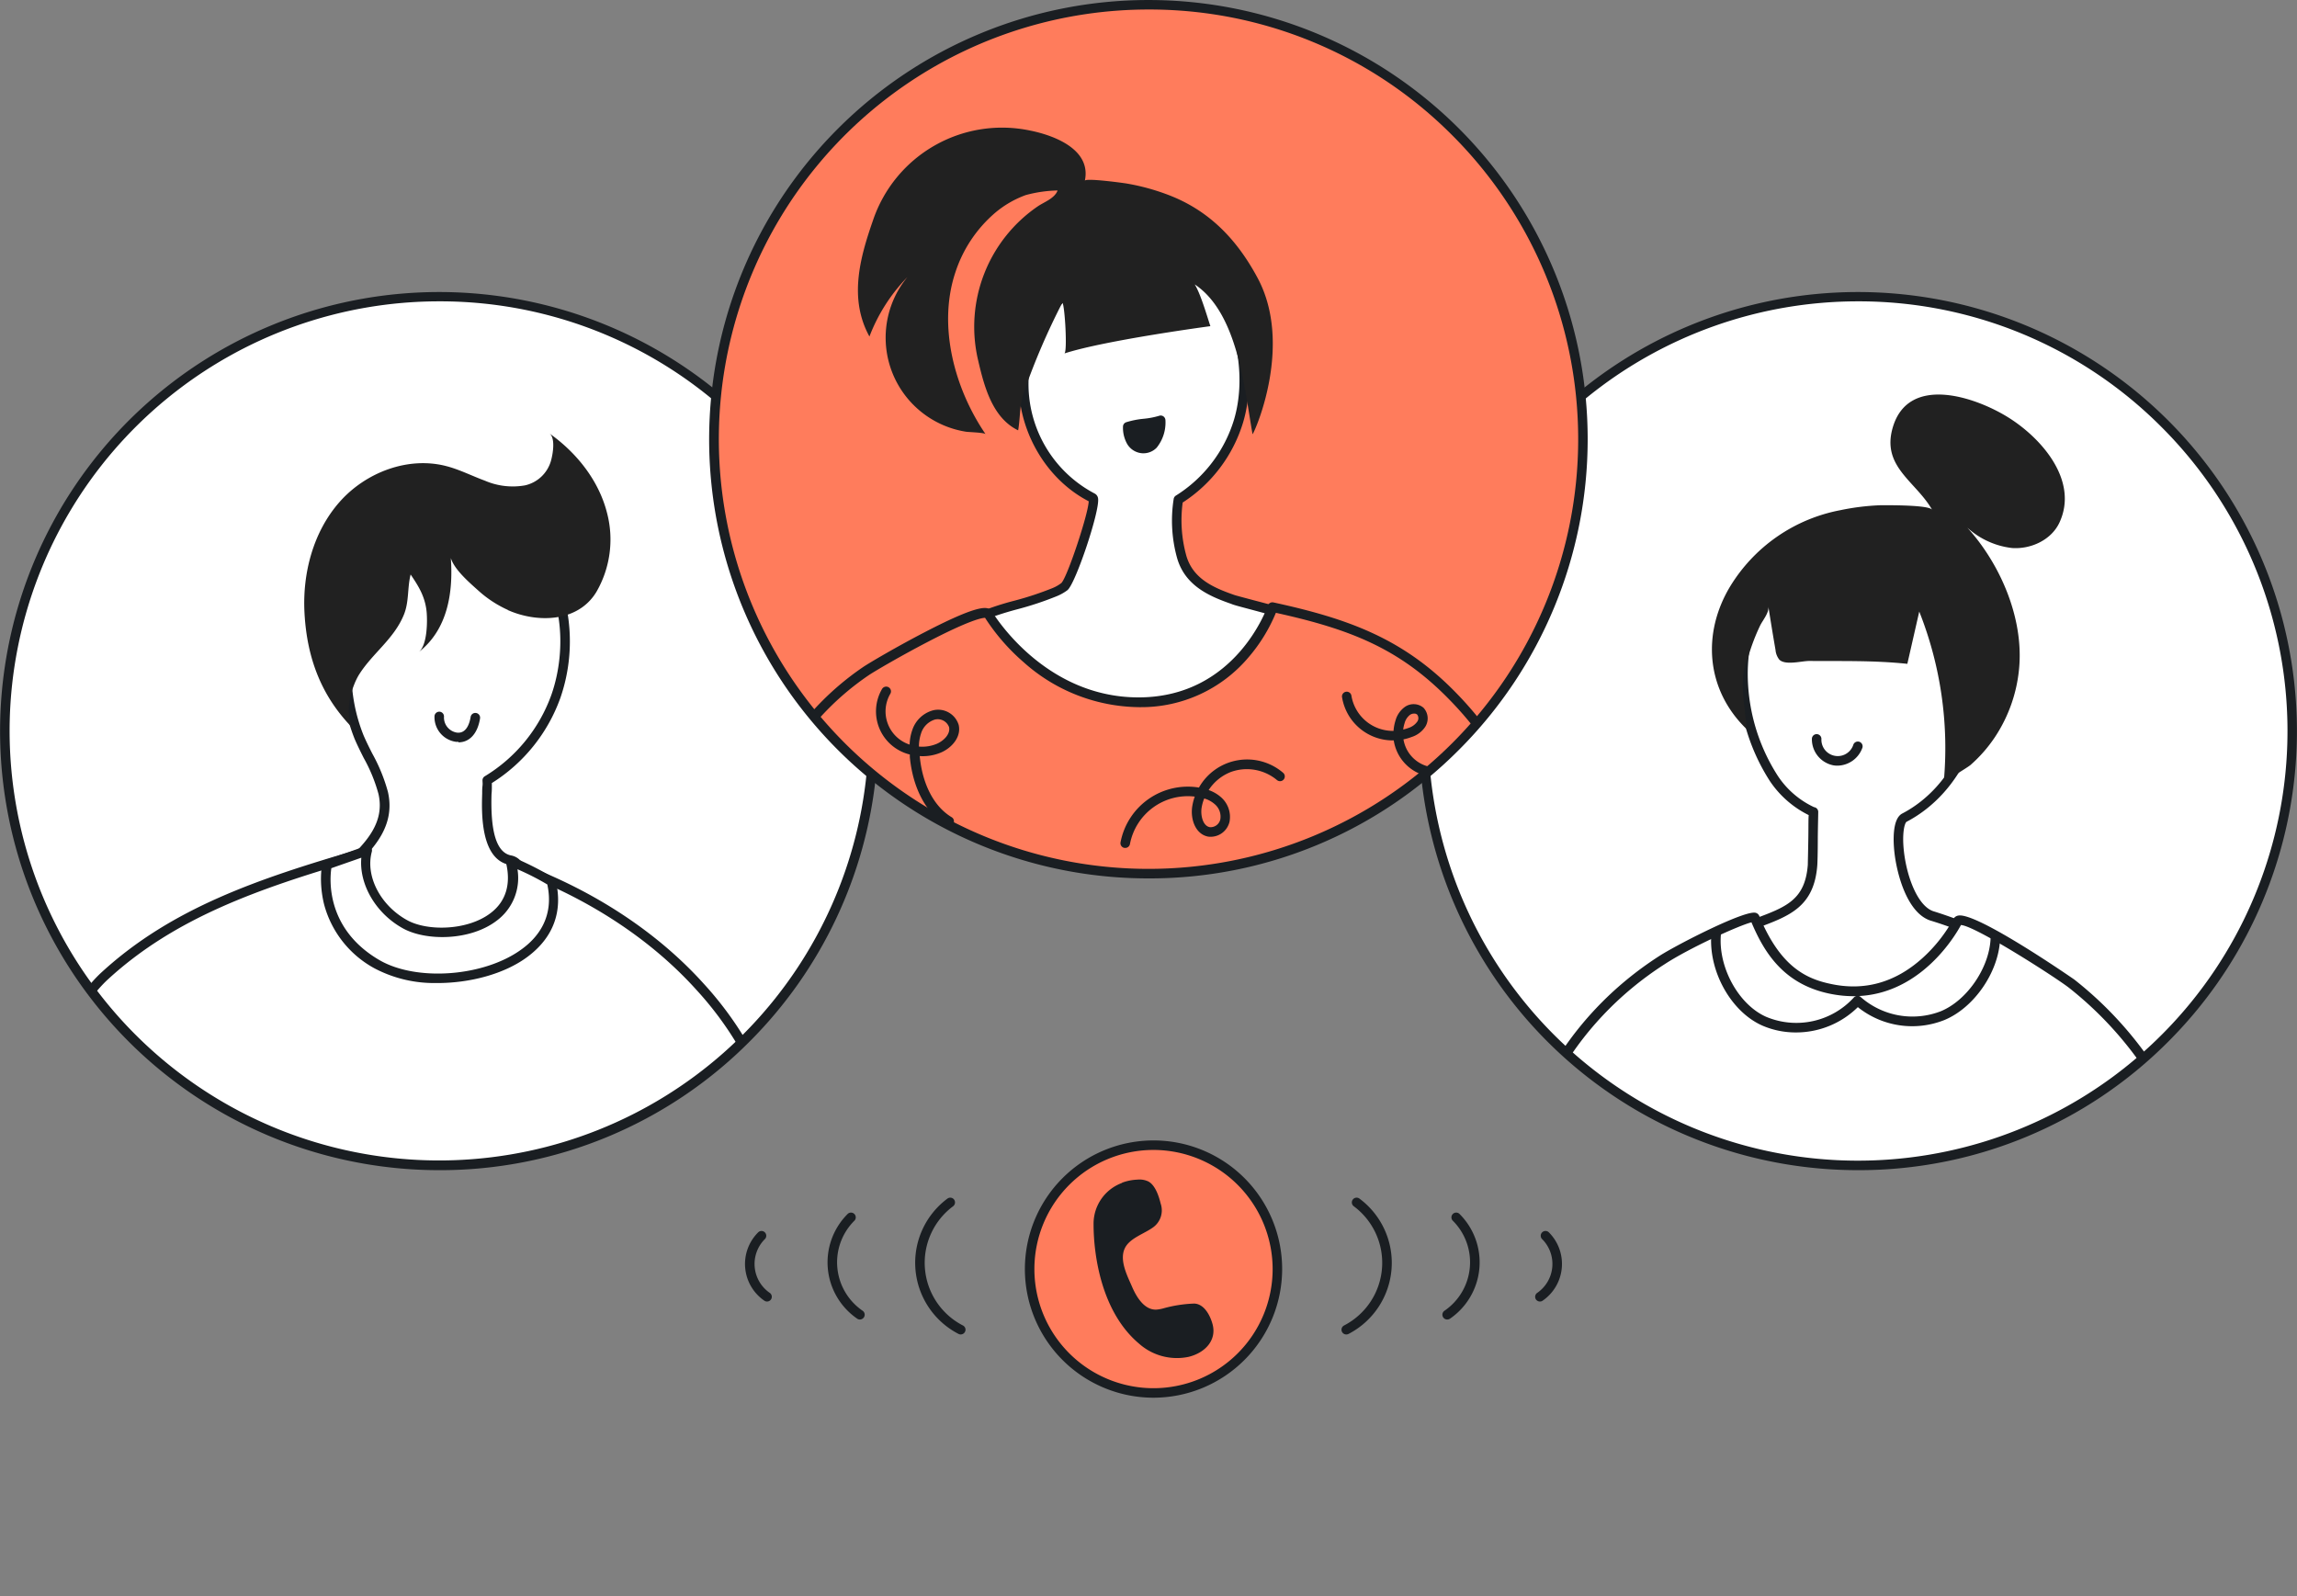 <?xml version="1.0" encoding="UTF-8"?> <svg xmlns="http://www.w3.org/2000/svg" xmlns:xlink="http://www.w3.org/1999/xlink" viewBox="0 0 439.46 305.36"><rect x="0" y="0" width="439.46" height="305.36" fill="#808080" stroke="none"/><defs><style>.cls-1{fill:none;}.cls-2{fill:#ff7c5c;}.cls-3{fill:#1a1e22;}.cls-4{fill:#fff;}.cls-5{clip-path:url(#clip-path);}.cls-6{fill:#212121;}.cls-7{clip-path:url(#clip-path-2);}.cls-8{clip-path:url(#clip-path-3);}</style><clipPath id="clip-path"><path class="cls-1" d="M438.55,139.85a83.11,83.11,0,1,1-83.11-83.12,83.11,83.11,0,0,1,83.11,83.12Z"></path></clipPath><clipPath id="clip-path-2"><path class="cls-1" d="M167.13,139.85A83.11,83.11,0,1,1,84,56.73a83.11,83.11,0,0,1,83.11,83.12Z"></path></clipPath><clipPath id="clip-path-3"><path class="cls-1" d="M302.84,84A83.11,83.11,0,1,1,219.73.91,83.11,83.11,0,0,1,302.84,84Z"></path></clipPath></defs><g id="Layer_2" data-name="Layer 2"><g id="Layer_2-2" data-name="Layer 2"><path class="cls-2" d="M244.39,242.78a23.71,23.71,0,1,1-23.71-23.7,23.7,23.7,0,0,1,23.71,23.7Z"></path><path class="cls-3" d="M220.69,220a22.79,22.79,0,1,0,22.79,22.79A22.82,22.82,0,0,0,220.69,220Zm0,47.4a24.61,24.61,0,1,1,24.61-24.61,24.64,24.64,0,0,1-24.61,24.61Z"></path><path class="cls-3" d="M214.67,226.31a8.31,8.31,0,0,0-5.45,7.88c0,6.16,1.59,16.87,8.67,22.84a10.9,10.9,0,0,0,9.53,2.55c3.15-.78,5.36-3.16,4.58-6.19-.4-1.53-1.52-3.93-3.53-4a25.17,25.17,0,0,0-5.94.93,6.83,6.83,0,0,1-1.34.23c-2.36.07-3.85-2.64-4.58-4.32-.9-2.08-2.5-5.09-1.42-7.4.93-2,3.84-2.81,5.54-4.11a4,4,0,0,0,1.33-4.45c-.33-1.35-1-3.51-2.36-4.24a3.94,3.94,0,0,0-2.11-.35,9.42,9.42,0,0,0-2.92.59Z"></path><path class="cls-3" d="M183.8,255.3a1,1,0,0,1-.41-.1,15.31,15.31,0,0,1-2.13-25.89.91.91,0,0,1,1.27.18.92.92,0,0,1-.18,1.28,13.49,13.49,0,0,0,1.87,22.81.9.9,0,0,1,.4,1.22.93.93,0,0,1-.82.5Z"></path><path class="cls-3" d="M164.51,252.44a.9.9,0,0,1-.47-.13,13.07,13.07,0,0,1-1.83-20.1.91.91,0,0,1,1.2,1.38A11.23,11.23,0,0,0,165,250.74a.92.92,0,0,1-.47,1.7Z"></path><path class="cls-3" d="M146.75,249a.9.9,0,0,1-.47-.13,8.52,8.52,0,0,1-1.19-13.14.91.91,0,0,1,1.2,1.37,6.72,6.72,0,0,0,.93,10.21.91.91,0,0,1-.47,1.69Z"></path><path class="cls-3" d="M257.57,255.3a.91.91,0,0,1-.42-1.72A13.49,13.49,0,0,0,259,230.77a.91.91,0,1,1,1.09-1.46A15.31,15.31,0,0,1,258,255.2a1,1,0,0,1-.41.1Z"></path><path class="cls-3" d="M276.86,252.44a.92.92,0,0,1-.47-1.7A11.23,11.23,0,0,0,278,233.59a.91.91,0,0,1,1.2-1.38,13.07,13.07,0,0,1-1.83,20.1,1,1,0,0,1-.47.13Z"></path><path class="cls-3" d="M294.62,249a.94.94,0,0,1-.79-.44.92.92,0,0,1,.32-1.25,6.72,6.72,0,0,0,.93-10.21.91.91,0,1,1,1.21-1.37,8.53,8.53,0,0,1-1.2,13.14.9.9,0,0,1-.47.13Z"></path><path class="cls-4" d="M438.55,139.85a83.11,83.11,0,1,1-83.11-83.12,83.11,83.11,0,0,1,83.11,83.12Z"></path><g class="cls-5"><path class="cls-4" d="M364.36,156.4c10.35-5.41,16.05-18.48,13-29.79s-14.55-19.68-26.19-19.08a17.42,17.42,0,0,0-14,7.53c-3,4.53-3.92,10.22-3.66,15.57a37.11,37.11,0,0,0,5.84,18.28,17.53,17.53,0,0,0,7.5,6.37s.07,0,.11,0-.11,9.21-.19,10.2c-.56,7.29-4.64,8.84-10.73,11.11-1.06.39-11.18,6.41-11.15,6.76,0,7.41,3.58,9.89,10.27,13s14.3,3.42,21.67,3.2c4.65-.14,9.39-.11,13.93-1.31,3.67-1,9.61-18.92,9.61-18.92a91,91,0,0,0-10.52-4.07c-6.08-1.62-8.18-17.46-5.5-18.87Z"></path><path class="cls-3" d="M364.36,156.4h0Zm-38.55,27.36c.11,6.57,3.24,8.75,9.74,11.79,6.67,3.1,14.48,3.31,21.26,3.11l1.71,0a52.49,52.49,0,0,0,12-1.22c1.54-.41,5.18-7.06,8.72-17.55a80.93,80.93,0,0,0-9.63-3.69c-4.64-1.23-6.69-8.83-7.17-13.12-.21-1.89-.49-6.4,1.49-7.44,10-5.21,15.48-17.84,12.54-28.74s-14-19-25.26-18.41c-5.71.3-10.43,2.83-13.28,7.12-3.27,4.92-3.71,10.89-3.51,15a36.15,36.15,0,0,0,5.7,17.81,16.89,16.89,0,0,0,6.94,6h0a.92.92,0,0,1,.8,1v.05c0,.42-.06,2.78-.08,4.69,0,3-.06,4.94-.1,5.42-.61,7.9-5.33,9.66-11.32,11.89-.81.3-9,5.12-10.56,6.3Zm27.58,16.78c-6.11,0-12.74-.6-18.61-3.34-6.52-3-10.8-5.65-10.8-13.8,0-.63,0-.82,5.62-4.18,1.79-1.08,5.39-3.19,6.13-3.47,6-2.23,9.63-3.58,10.14-10.32,0-.46.07-3,.1-5.3s0-3.43.07-4.19a19.15,19.15,0,0,1-7.44-6.53,38.07,38.07,0,0,1-6-18.73c-.22-4.41.27-10.79,3.81-16.12a18.43,18.43,0,0,1,14.71-7.94c12-.62,23.95,8,27.11,19.75s-2.75,25.24-13.45,30.84h0c-.37.19-.92,2.09-.53,5.62.57,5.13,2.76,10.74,5.83,11.56a90.13,90.13,0,0,1,10.67,4.13.92.92,0,0,1,.49,1.11c0,.05-1.53,4.58-3.46,9.17-3.64,8.63-5.62,10-6.79,10.35a54,54,0,0,1-12.44,1.28l-1.69,0c-1.14,0-2.3.06-3.48.06Z"></path><path class="cls-6" d="M375.41,99.91c6.93,7.07,11.83,18,10.88,28A28.43,28.43,0,0,1,381.68,141a27.05,27.05,0,0,1-4.67,5.34c-.66.58-5.12,3.14-5.16,3.57A70.83,70.83,0,0,0,367.19,117l-2.28,10c-6.39-.67-12.36-.5-18.76-.55-1.48,0-4.58.89-5.73-.25l0,0a3.44,3.44,0,0,1-.73-1.85c-.48-2.77-.93-5.54-1.37-8.31.18,1.17-1.09,2.64-1.58,3.65a39,39,0,0,0-2.34,6.21c-1.92,3.84-.47,9.53-.23,13.6-7.76-7.5-8.57-18.21-3.23-27.19a31.55,31.55,0,0,1,21.13-14.7,45.66,45.66,0,0,1,7.69-.95c1.25,0,9.35-.09,9.9.88-3.16-5.52-9.84-8.28-7.49-15.92,3.06-9.93,15.66-5.75,22.07-1.75S397.74,92,394,100c-1.56,3.31-5.46,5.11-9.09,4.84a15.31,15.31,0,0,1-9.52-4.89Z"></path><path class="cls-3" d="M351.52,146.48a4.25,4.25,0,0,1-.8-.07,5.08,5.08,0,0,1-4.07-5.09.91.91,0,0,1,1.82.08,3.13,3.13,0,0,0,6.1,1.1.91.91,0,0,1,1.74.56,5.14,5.14,0,0,1-4.79,3.42Z"></path><path class="cls-4" d="M408.84,284.18c-21.38,25.46-67.34,26.05-94,6.72C280,265.63,279.12,208.59,318,183.63c5.07-3.25,17.37-8.94,17.74-8,2.78,6.78,6.45,11.82,14.28,13.53,16.29,3.53,24.47-12.87,24.47-12.88,1.06-2.07,20,10.51,21.82,11.89,23.93,18.16,33.43,52.52,21.91,80.59a58.36,58.36,0,0,1-9.38,15.47Z"></path><path class="cls-3" d="M375.3,176.65v0s0,0,0,0Zm-40.19-.2c-2.3.55-11.83,4.88-16.61,8-17.69,11.35-28.18,30.22-28.79,51.77-.62,21.7,9,41.88,25.67,54,12.91,9.36,30.54,14.2,48.39,13.27a71.88,71.88,0,0,0,24.75-5.58,52.15,52.15,0,0,0,19.62-14.25h0a57.78,57.78,0,0,0,9.24-15.24,69.14,69.14,0,0,0-21.63-79.51c-2.88-2.19-17.86-11.78-20.58-11.94-1.25,2.33-9.63,16.49-25.34,13.09-8.61-1.87-12.3-7.83-14.72-13.55Zm24.31,128.91c-16.71,0-32.94-4.9-45.11-13.72-17.18-12.46-27.06-33.22-26.42-55.52s11.42-41.58,29.62-53.26c3.39-2.17,16.44-8.85,18.41-8.22a1,1,0,0,1,.66.59c4,9.67,8.9,12,13.64,13,6.43,1.4,12.31-.23,17.48-4.84a28.61,28.61,0,0,0,6-7.54h0a1.31,1.31,0,0,1,.91-.68c3.46-.8,22.09,12.12,22.27,12.25a71,71,0,0,1,22.2,81.66,59.56,59.56,0,0,1-9.52,15.72,54,54,0,0,1-20.3,14.76,73.57,73.57,0,0,1-25.37,5.72c-1.49.07-3,.11-4.45.11Z"></path><path class="cls-3" d="M343.57,197.52a16.09,16.09,0,0,1-6.33-1.28c-6.09-2.64-10.48-10.58-9.81-17.71a.91.91,0,0,1,1.82.17c-.6,6.3,3.39,13.56,8.72,15.86a14.9,14.9,0,0,0,16.72-3.74,1,1,0,0,1,.63-.31.93.93,0,0,1,.67.24,15,15,0,0,0,15.31,2.72c5-2.05,9.25-8.25,9.53-13.81a.91.91,0,1,1,1.82.09c-.31,6.3-5,13.07-10.66,15.4a16.64,16.64,0,0,1-16.55-2.47,16.83,16.83,0,0,1-11.87,4.84Z"></path></g><path class="cls-3" d="M355.44,57.65a82.2,82.2,0,1,0,58.12,24.07,81.69,81.69,0,0,0-58.12-24.07Zm0,166.22a84,84,0,1,1,59.41-24.61,83.45,83.45,0,0,1-59.41,24.61Z"></path><path class="cls-4" d="M167.13,139.85A83.11,83.11,0,1,1,84,56.73a83.11,83.11,0,0,1,83.11,83.12Z"></path><g class="cls-7"><path class="cls-4" d="M93.11,151.86c-.14,4.61,0,11.83,4.49,12.7,1.61.31,1.47,1.45,2.44,2.77,2.73,3.78-1,8.74-3.13,12.2A20.77,20.77,0,0,1,65,183.86c-1.41-1.31-2.71-3-2.66-4.94.06-2.13,2.39-11.47,4.39-13.31,4.07-3.78,7.94-7.92,6.59-13.91-.85-3.8-3.07-7.13-4.59-10.71-5.76-13.51-.93-33.5,14-38.85A19,19,0,0,1,101,105.07c7.8,6.52,8.53,19,5.35,28.12a30.87,30.87,0,0,1-13.14,16.1c0,.66-.07,1.55-.1,2.57Z"></path><path class="cls-3" d="M89.29,101.9A18.73,18.73,0,0,0,83,103c-7.33,2.63-11.17,8.46-13.1,12.89a32.2,32.2,0,0,0-.36,24.75c.5,1.18,1.1,2.37,1.68,3.52a32.59,32.59,0,0,1,3,7.35c1.45,6.42-2.6,10.82-6.86,14.78-1.71,1.58-4,10.56-4.09,12.66,0,1.33.75,2.76,2.36,4.26a19.86,19.86,0,0,0,30.55-4.14c.23-.38.48-.77.74-1.19,2-3.18,4.51-7.14,2.43-10a7.82,7.82,0,0,1-.77-1.34c-.34-.72-.46-1-1.11-1.08-5.61-1.08-5.33-10.19-5.22-13.62h0c0-.53,0-1,.06-1.48s0-.77,0-1.09a.91.91,0,0,1,.44-.76,30.09,30.09,0,0,0,12.75-15.61c3.08-8.8,2.32-20.94-5.08-27.12a17.37,17.37,0,0,0-11.12-3.87Zm-10,88.49a22,22,0,0,1-14.94-5.86c-2-1.87-3-3.77-2.94-5.63.06-2.22,2.41-11.86,4.68-14,4-3.74,7.56-7.56,6.32-13A30.29,30.29,0,0,0,69.58,145c-.59-1.18-1.2-2.39-1.73-3.63a34.14,34.14,0,0,1,.37-26.19c2.93-6.73,8-11.65,14.15-13.87a19.89,19.89,0,0,1,19.21,3.09c3.79,3.16,6.25,7.89,7.12,13.66a33.08,33.08,0,0,1-1.49,15.46A31.94,31.94,0,0,1,94.1,149.81c0,.19,0,.4,0,.62,0,.44,0,.93-.06,1.46-.23,7.39,1,11.24,3.75,11.77a3.12,3.12,0,0,1,2.41,2.08,6,6,0,0,0,.59,1.06c2.81,3.86-.18,8.59-2.36,12L97.69,180A21.83,21.83,0,0,1,82.11,190.2a21,21,0,0,1-2.84.19Z"></path><path class="cls-6" d="M97.17,116.69A21.64,21.64,0,0,1,91.53,113c-1.68-1.51-4.6-4-5.28-6.24.48,6.59-.6,13.69-6.15,18,1.66-1.29,1.69-5.87,1.52-7.71-.28-2.86-1.5-4.85-3.06-7.14-.64,2.51-.28,5.18-1.27,7.64-1.86,4.64-5.94,7.35-8.54,11.42-1.61,2.52-3.26,8.41-.73,10.87-6.43-6.26-9.31-13.79-9.77-22.68-.39-7.56,1.7-15.43,6.7-21.11s13.13-8.79,20.46-6.87c2.54.66,4.9,1.88,7.36,2.78a13.42,13.42,0,0,0,7.71.89,6.69,6.69,0,0,0,4.88-4.52c.38-1.22,1-4.55-.27-5.43,5.26,3.72,9.53,9.09,11.08,15.36a20,20,0,0,1-2.08,15c-2.86,4.72-8.56,5.74-13.72,4.53a18,18,0,0,1-3.2-1.07Z"></path><path class="cls-3" d="M87.72,141.92a4,4,0,0,1-.48,0,4.76,4.76,0,0,1-4.11-4.95.92.92,0,0,1,1-.81.91.91,0,0,1,.81,1,2.93,2.93,0,0,0,2.49,3c1.81.21,2.42-1.8,2.61-3a.91.91,0,1,1,1.8.29c-.46,2.89-2,4.57-4.13,4.57Z"></path><path class="cls-4" d="M37.73,291.3A62.27,62.27,0,0,1,30,284.73C13.39,268.1,12,244,8.23,222.08c-.08-.46-.18-.92-.23-1.37-1.55-16.36,6.94-29.35,12.06-34,13.76-12.6,31.14-18.12,48.62-23.25-4,17.83,30.33,28.83,31,2.7,26.58,10,47.83,30.52,51.06,59.77,4.53,41-28.83,70.45-67.28,75.09-17.54,2.12-32.46-.1-45.71-9.68Z"></path><path class="cls-3" d="M67.54,164.71c-18,5.31-34,10.83-46.86,22.63-4.75,4.35-13.33,16.91-11.77,33.28,0,.27.08.56.14.87,0,.14.06.29.08.43.56,3.19,1.07,6.48,1.56,9.67,2.94,18.92,6,38.49,20,52.49a63.61,63.61,0,0,0,7.57,6.49h0c12.1,8.73,26.42,11.76,45.07,9.5,19.31-2.33,36.78-10.72,49.21-23.63A63,63,0,0,0,146.67,254a62.12,62.12,0,0,0,3.15-28,64.22,64.22,0,0,0-16.55-36.59c-8.36-9.29-19.67-16.87-32.76-22-.47,6.71-3.34,11.58-8.14,13.81-5.55,2.57-13.3,1.25-18.84-3.21-4.43-3.57-6.56-8.35-6-13.31ZM72,302.62c-13.72,0-25-3.45-34.84-10.58a64.58,64.58,0,0,1-7.79-6.67C15,271,11.87,251.08,8.89,231.87c-.49-3.18-1-6.46-1.55-9.63,0-.14,0-.27-.08-.41-.06-.33-.13-.67-.17-1C5.47,203.71,14.46,190.56,19.45,186c13.5-12.37,30.17-17.94,49-23.45a.91.91,0,0,1,.88.21.9.9,0,0,1,.27.86c-1.07,4.78.79,9.51,5.1,13,5,4.05,12,5.27,16.93,3,4.51-2.1,7-6.76,7.15-13.49a.89.89,0,0,1,.4-.73.9.9,0,0,1,.83-.09c13.86,5.21,25.84,13.13,34.64,22.9a66,66,0,0,1,17,37.62,63.73,63.73,0,0,1-3.24,28.8,65,65,0,0,1-14.53,23.12c-12.72,13.21-30.59,21.8-50.31,24.18a97.5,97.5,0,0,1-11.52.73Z"></path><path class="cls-4" d="M77.5,176.83c-5.84-3.2-8.51-9.39-7.21-14.16-1.47.6-7.67,2.7-7.67,2.7-.21.35-2.37,12.14,9.46,19.07,11.18,6.55,37.52,1.14,33.44-15.8a63.13,63.13,0,0,0-7.75-3.86c3.06,13.12-13.45,15.8-20.27,12.05Z"></path><path class="cls-3" d="M63.4,166.06c-.31,2-1.14,11.57,9.14,17.59,7.17,4.2,20.21,3.2,27.35-2.11,3-2.19,6.17-6.11,4.82-12.33A50.58,50.58,0,0,0,99,166.3a10.18,10.18,0,0,1-4,9.86c-5.08,3.86-13.5,3.87-17.87,1.47h0c-5.27-2.89-8.46-8.48-8-13.54-1.86.66-4.6,1.6-5.71,2Zm20.34,22a24.46,24.46,0,0,1-12.12-2.82A19.68,19.68,0,0,1,62,173c-1-4.06-.5-7.57-.19-8.09a.91.91,0,0,1,.49-.39c.06,0,6.18-2.09,7.62-2.67a.9.9,0,0,1,.94.16.92.92,0,0,1,.28.92c-1.28,4.67,1.64,10.3,6.77,13.12h0c3.87,2.13,11.49,2,15.89-1.32,3-2.24,4-5.61,3-9.72a.92.92,0,0,1,.31-.91.89.89,0,0,1,.94-.14,61,61,0,0,1,7.9,4,.84.84,0,0,1,.37.53c1.41,5.86-.46,10.9-5.42,14.58-4.43,3.29-11,5-17.24,5Z"></path></g><path class="cls-3" d="M84,57.65a82.18,82.18,0,1,0,58.13,24.07A81.67,81.67,0,0,0,84,57.65Zm0,166.22a84,84,0,1,1,59.42-24.61A83.47,83.47,0,0,1,84,223.87Z"></path><path class="cls-2" d="M302.84,84.3c0,45.9-37.21,80.66-83.11,80.66S136.62,130.2,136.62,84.3a83.11,83.11,0,1,1,166.22,0Z"></path><g class="cls-8"><path class="cls-4" d="M209,95.29c-9.67-4.77-15.19-16.69-12.58-27.15s13.07-18.39,23.85-18.07a16.15,16.15,0,0,1,13.08,6.64c4.54,6.5,5.82,16.36,3.57,23.88a27,27,0,0,1-11.52,15,26.17,26.17,0,0,0,.57,10.71c1.3,5,5.6,6.92,9.88,8.4,1,.34,11.85,3.08,11.84,3.41.15,6.82-4.8,10.32-10.92,13.32s-13.17,3.43-20,3.37c-5.94,0-12-.45-17.49-2.73s-11.47-7.9-12.88-13.67c4.67-2.16,10.5-3.06,15.23-5.11a8.11,8.11,0,0,0,2-1.07c1.35-1.11,6.49-16.44,5.39-17Z"></path><path class="cls-3" d="M208.64,96.11Zm0,0Zm38.18,22v.06h0v-.05Zm-59.27.83c1.37,4.2,5.9,9.72,12.15,12.32,5.44,2.26,11.45,2.62,17.13,2.66,6.26.05,13.48-.3,19.58-3.28s10.28-6.22,10.41-11.92c-1.37-.46-5.44-1.56-7.76-2.18-2-.53-3.13-.83-3.47-1-4.31-1.49-9-3.55-10.45-9a26.6,26.6,0,0,1-.59-11.1.92.92,0,0,1,.41-.62,26.08,26.08,0,0,0,11.13-14.53c2.23-7.49.82-17-3.44-23.1-2.71-3.87-7.1-6.09-12.37-6.25a23.69,23.69,0,0,0-22.94,17.38,23.66,23.66,0,0,0,12.11,26.11h0a1.23,1.23,0,0,1,.64,1c.29,2.49-4.31,16.2-5.86,17.47a9.11,9.11,0,0,1-2.18,1.21,61.09,61.09,0,0,1-7.4,2.45,62.11,62.11,0,0,0-7.1,2.33Zm30.34,16.81h-1.07c-5.87-.05-12.1-.43-17.83-2.81-5.35-2.23-11.87-8-13.41-14.29a.89.89,0,0,1,.5-1,54.34,54.34,0,0,1,8.07-2.75,60.84,60.84,0,0,0,7.17-2.37,7.14,7.14,0,0,0,1.75-1c1.16-1.19,5.17-13.29,5.22-15.63-9.81-5.06-15.39-17.28-12.72-28s13.57-19.09,24.77-18.76a17.11,17.11,0,0,1,13.8,7c4.56,6.53,6.08,16.67,3.69,24.67a27.86,27.86,0,0,1-11.56,15.33,25.35,25.35,0,0,0,.63,9.93c1.2,4.62,5.25,6.37,9.29,7.77.29.1,1.77.49,3.34.91,1.73.46,3.87,1,5.55,1.52,3,.85,3.58,1,3.56,1.85.16,7.41-5.4,11.17-11.43,14.13s-13.1,3.47-19.32,3.47Z"></path><path class="cls-3" d="M222,80.41c0,2-.68,5.4-3.34,5.4a2.74,2.74,0,0,1-2.25-1.37,5.41,5.41,0,0,1-.66-2.8c2-.68,4.28-.55,6.25-1.23Z"></path><path class="cls-3" d="M216.64,82.31a3.78,3.78,0,0,0,.5,1.65,1.78,1.78,0,0,0,1.48.93h0a1.72,1.72,0,0,0,1.27-.52A5,5,0,0,0,221,81.61c-.68.14-1.36.23-2,.32a19.36,19.36,0,0,0-2.3.38Zm2,4.41h0a3.63,3.63,0,0,1-3-1.8,6.28,6.28,0,0,1-.79-3.27.9.9,0,0,1,.61-.87,16.5,16.5,0,0,1,3.3-.66,15.28,15.28,0,0,0,3-.57.89.89,0,0,1,.82.11.93.93,0,0,1,.39.73,7.66,7.66,0,0,1-1.67,5.25,3.51,3.51,0,0,1-2.57,1.08Z"></path><path class="cls-6" d="M231.57,62.41c-.68-2.09-1.92-6.32-3-8,8.31,5.5,9.54,20.19,11.07,28.67.63-.89,7.77-17.36.91-30-4-7.43-9.33-12.85-17-15.78a42.33,42.33,0,0,0-8-2.19c-.72-.12-7.88-1.1-8-.53,1.28-6-5.88-8.68-10.46-9.6a26.06,26.06,0,0,0-30.07,17.18c-2.52,7.22-4.65,15-.68,22.22A33.36,33.36,0,0,1,173.61,53a18.22,18.22,0,0,0,11.18,29.59c.49.09,3.55.15,3.77.47-5.9-8.62-9.2-20.65-5.79-30.92a25.32,25.32,0,0,1,7.54-11.36,19.25,19.25,0,0,1,5.94-3.46,25.23,25.23,0,0,1,6.09-.88c-.55,1.49-2.5,2.18-3.74,3A27.91,27.91,0,0,0,187.15,69c1.14,4.9,2.71,10.95,7.64,13.33.42-2.39.27-5.08,1.12-7.36a131.56,131.56,0,0,1,7.34-17.07c.47.46,1,9.52.38,9.72,7.86-2.54,27.92-5.22,27.94-5.22Z"></path><path class="cls-2" d="M149.48,204.13a73.19,73.19,0,0,0,6.22,10.7c13.64,19.43,35.88,26.17,58.71,26.06,38.47-.18,82.3-17.71,82.33-62.25a65.66,65.66,0,0,0-19-45.69c-10.17-10.35-20.56-13.85-34.29-16.82,0,0-6,18-25.36,18.18-19.2.15-29.08-16.9-29.08-16.9-1.73-1.72-21.3,9.5-23.5,11-25,17.42-28.64,49.18-16,75.69Z"></path><path class="cls-3" d="M150.3,203.74a73.65,73.65,0,0,0,6.15,10.57C171.31,235.48,195.79,240,213.9,240h.5c21.06-.1,40.63-5.19,55.1-14.35a57.15,57.15,0,0,0,19-19,54.06,54.06,0,0,0,7.34-28,64.85,64.85,0,0,0-18.74-45c-9.52-9.7-19-13.32-33-16.41a31.48,31.48,0,0,1-5.29,8.58,26.82,26.82,0,0,1-20.64,9.47h-.25a33.61,33.61,0,0,1-22.1-8.62,39.37,39.37,0,0,1-7.36-8.47c-.52,0-2.78.33-11.13,4.69-5.16,2.69-10.21,5.65-11.23,6.36A51.8,51.8,0,0,0,144.28,163c-2.38,13.05-.24,27.51,6,40.7Zm63.6,38.06c-18.55,0-43.64-4.63-58.94-26.45a74.32,74.32,0,0,1-6.3-10.83h0c-6.43-13.53-8.62-28.38-6.17-41.81a53.55,53.55,0,0,1,22.5-35c1.15-.8,6.59-4,12-6.8,11-5.71,12-4.72,12.63-4.13a.7.7,0,0,1,.15.19c.1.16,9.78,16.45,28.05,16.45h.23c18.54-.14,24.45-17.39,24.5-17.56a.94.94,0,0,1,1.07-.61c14.44,3.13,24.76,6.93,34.74,17.08a66.72,66.72,0,0,1,19.26,46.33c0,20.52-9.42,37.3-27.18,48.53-14.76,9.34-34.68,14.53-56.07,14.63Z"></path><path class="cls-3" d="M230.38,152.78a8.37,8.37,0,0,0-.49,1.76c-.22,1.4.21,3.47,1.58,3.71a1.91,1.91,0,0,0,2-1.5,3.1,3.1,0,0,0-1-2.84,5.28,5.28,0,0,0-2-1.13Zm-15.1,9.43h-.18a.91.91,0,0,1-.72-1.07,13.11,13.11,0,0,1,15-10.47,10.59,10.59,0,0,1,16.11-2.82.91.91,0,1,1-1.19,1.38,9,9,0,0,0-8.76-1.56,8.94,8.94,0,0,0-4.3,3.48,7.11,7.11,0,0,1,2.43,1.43,5,5,0,0,1,1.57,4.59,3.72,3.72,0,0,1-4.07,2.89c-2.42-.43-3.46-3.28-3.07-5.79a10.07,10.07,0,0,1,.48-1.87,11.27,11.27,0,0,0-12.4,9.08.91.91,0,0,1-.89.74Z"></path><path class="cls-3" d="M175.81,142.83a7.23,7.23,0,0,0,3.44-.54c1.35-.59,2.62-1.9,2.32-3.19a2.31,2.31,0,0,0-2.7-1.44,4,4,0,0,0-2.65,2.64,7.84,7.84,0,0,0-.41,2.53Zm5.73,15.22a1,1,0,0,1-.47-.12c-3.87-2.33-6.42-7.1-7-13.09,0-.16,0-.32,0-.49a8.5,8.5,0,0,1-5.31-12.55.92.92,0,0,1,1.26-.31.91.91,0,0,1,.31,1.25,6.68,6.68,0,0,0,3.7,9.71,9,9,0,0,1,.5-2.76,5.78,5.78,0,0,1,4-3.8,4.11,4.11,0,0,1,4.88,2.78c.54,2.29-1.28,4.39-3.37,5.29a8.91,8.91,0,0,1-4.08.69v0c.51,5.41,2.74,9.67,6.11,11.69a.91.91,0,0,1-.47,1.69Z"></path><path class="cls-3" d="M270.51,136.52a1.38,1.38,0,0,0-.72.22,2.94,2.94,0,0,0-1.07,1.63,6.11,6.11,0,0,0-.26,1.2,8.35,8.35,0,0,0,1-.3,3.28,3.28,0,0,0,1.68-1.2,1.14,1.14,0,0,0,0-1.35.81.81,0,0,0-.57-.2Zm2.38,11.86-.24,0a8.27,8.27,0,0,1-6-6.73h-.13a9.84,9.84,0,0,1-9.75-8.2.91.91,0,1,1,1.79-.31,8.05,8.05,0,0,0,8,6.69h.05a8.53,8.53,0,0,1,.38-2,4.75,4.75,0,0,1,1.81-2.6,2.92,2.92,0,0,1,3.55.18,3,3,0,0,1,.33,3.63,4.91,4.91,0,0,1-2.59,1.95,9.54,9.54,0,0,1-1.58.46,6.41,6.41,0,0,0,4.64,5.16.91.91,0,0,1-.25,1.79Z"></path></g><path class="cls-3" d="M219.73,1.82a82.2,82.2,0,0,0-58.12,140.33A82.2,82.2,0,0,0,277.86,25.9,81.66,81.66,0,0,0,219.73,1.82Zm0,166.23A84,84,0,0,1,160.32,24.61,84,84,0,0,1,279.14,143.44a83.45,83.45,0,0,1-59.41,24.61Z"></path></g></g></svg> 